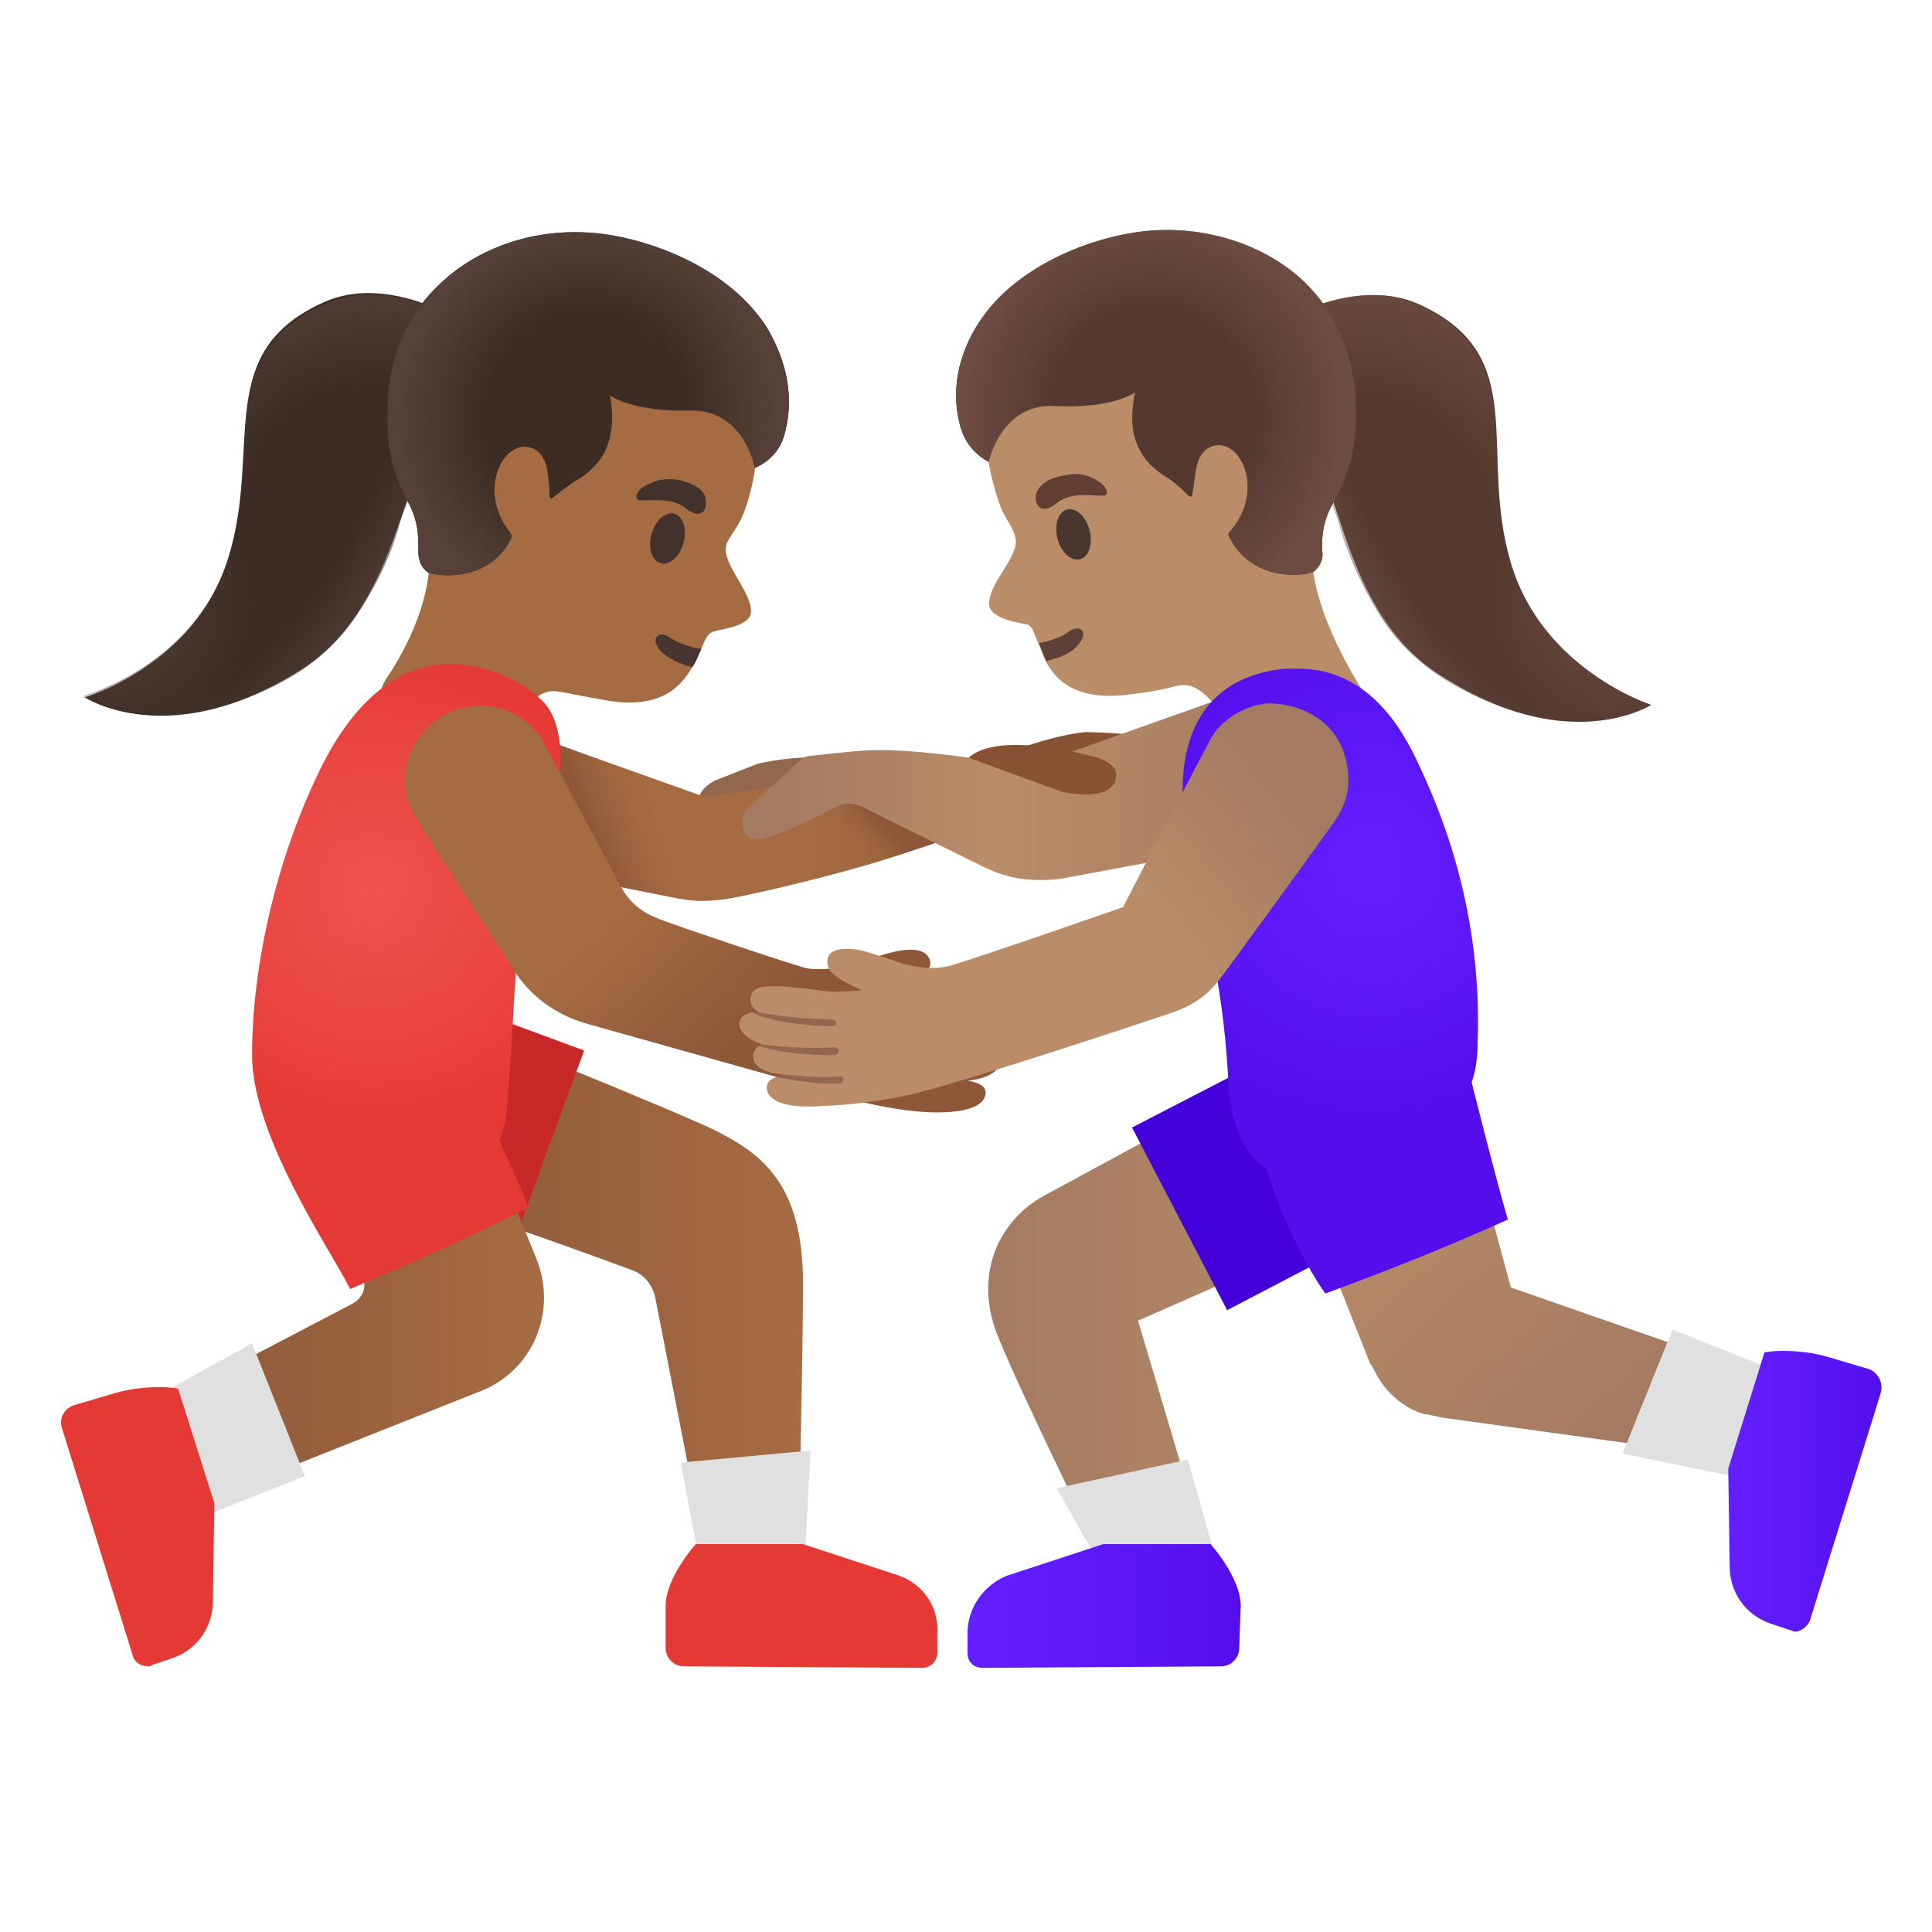 <?xml version="1.0" encoding="utf-8"?>
<!-- Generator: Adobe Illustrator 26.3.1, SVG Export Plug-In . SVG Version: 6.00 Build 0)  -->
<svg version="1.1" id="Layer_1" xmlns="http://www.w3.org/2000/svg" xmlns:xlink="http://www.w3.org/1999/xlink" x="0px" y="0px"
	 viewBox="0 0 128 128" style="enable-background:new 0 0 128 128;" xml:space="preserve">
<path style="fill:#91674D;" d="M56.5,51.7c0-0.4-0.1-0.7-0.4-1c-1.2-1-5.1-0.3-5.9-0.1l-2.8,1.1c-0.4,0.2-1.2,0.7-1.1,1.5
	c0,0.07,0.03,0.13,0.1,0.2c0,0.1,0.5,0.7,1.8,0.7l7-0.6C56,53.3,56.5,52.5,56.5,51.7z"/>
<linearGradient id="SVGID_1_" gradientUnits="userSpaceOnUse" x1="25.87" y1="45.3" x2="53.21" y2="45.3" gradientTransform="matrix(1 0 0 -1 0 130)">
	<stop  offset="0" style="stop-color:#8D5738"/>
	<stop  offset="1" style="stop-color:#A56C43"/>
</linearGradient>
<path style="fill:url(#SVGID_1_);" d="M47.6,75c-2.3-1.2-19-7.9-19-7.9l-2.7,11.4c0,0,11.9,4.1,16.1,5.7c0.7,0.3,1.2,0.9,1.4,1.7
	l3.2,16.4h6.3c0,0,0.3-12.3,0.3-17.3C53.2,78.5,50.5,76.5,47.6,75z"/>
<path style="fill:#C62828;" d="M29.5,66.2c-0.9-0.3-1.7-0.4-2.6-0.4c-3,0-5.8,1.8-6.9,4.8c-1.4,3.8,0.5,8.1,4.4,9.5l9.2,3.4
	l5.1-13.9L29.5,66.2z"/>
<linearGradient id="SVGID_00000008843412077537949390000010415223023383643274_" gradientUnits="userSpaceOnUse" x1="10.42" y1="44.65" x2="36.071" y2="44.65" gradientTransform="matrix(1 0 0 -1 0 130)">
	<stop  offset="0" style="stop-color:#8D5738"/>
	<stop  offset="1" style="stop-color:#A56C43"/>
</linearGradient>
<path style="fill:url(#SVGID_00000008843412077537949390000010415223023383643274_);" d="M35.5,83.3l-4.9-12.1l-10.9,4.4l4.2,8.7
	c0.5,0.8,0.2,1.7-0.6,2.1l-13,6.8l3.1,6.3l18.1-7.2C35.3,91,37,86.9,35.5,83.3z"/>
<path style="fill:#A56C43;" d="M48.16,36c-0.5,1.2,1.6,3.1,1.6,4.5c0,1.1-2.4,1.2-2.6,1.4c-0.3,0.1-0.5,0.6-0.7,1.1
	c-0.2,0.4-0.3,0.8-0.6,1.2c-0.8,1.4-2.2,2.8-5.7,2.2c-2.3-0.4-2.5-0.5-3.3-0.6c-1.5-0.2-2.7,2-2.7,2s-2.9,5.2-6.5,3
	c-4.2-2.5-2.1-5.8-2.1-5.8s3.8-5.2,2.7-9.8c-1.1-4.3-0.7-11.3,1.5-13.4c3.4-3.3,9.7-5,14.1-3.1c4.9,2.1,6.7,6.5,6.3,11.4
	c-0.2,1.8-0.64,3.5-1.14,4.44C48.68,35.2,48.26,35.66,48.16,36z"/>
<path style="fill:#473530;" d="M46.46,43c-0.2,0.4-0.3,0.8-0.6,1.2c-0.8-0.2-1.7-0.6-2.2-1.2c-0.6-0.8,0.1-1.3,0.8-0.7
	C44.96,42.6,45.76,42.9,46.46,43z"/>
<path style="fill:#42312C;" d="M45.28,35.98c0.26-0.9-0.01-1.77-0.59-1.94c-0.58-0.17-1.27,0.43-1.52,1.33
	c-0.26,0.9,0.01,1.77,0.59,1.94C44.34,37.49,45.02,36.89,45.28,35.98z"/>
<path style="fill:#42312C;" d="M42.26,33.1c-0.2-0.1-0.1-0.5,0.3-0.8c0.5-0.3,1.2-0.7,2.4-0.5c1.3,0.3,1.8,0.8,1.8,1.4
	c0.1,0.7-0.4,1.2-1.3,0.5C44.46,32.8,42.56,33.3,42.26,33.1z"/>
<path style="fill:#3C2C23;" d="M15.11,37c2.3-7.3-1.1-13.7,6.4-17c5-2.2,11.6,2.4,12.4,4.3c1.5,3.7-3.6,4.4-5.1,5.4
	c-2.2,1.4-2.5,10.7-8.9,14.7c-8.7,5.5-14.3,1.8-14.3,1.8S12.91,44.1,15.11,37z"/>
<radialGradient id="SVGID_00000014599750236439579450000007091465347247516321_" cx="-954.268" cy="605.336" r="1" gradientTransform="matrix(-15.145 -7.929 -7.838 14.97 -9682.663 -16593.633)" gradientUnits="userSpaceOnUse">
	<stop  offset="0.526" style="stop-color:#554138;stop-opacity:0"/>
	<stop  offset="1" style="stop-color:#554138"/>
</radialGradient>
<path style="fill:url(#SVGID_00000014599750236439579450000007091465347247516321_);" d="M15.91,33.5c0.7-5.8-0.6-10.7,5.7-13.4
	c5-2.2,11.6,2.4,12.4,4.3c1.5,3.7-3.6,4.4-5.1,5.4C26.71,31.2,15.91,33.5,15.91,33.5z"/>
<radialGradient id="SVGID_00000116235505833597827250000001076373238906020002_" cx="-839.586" cy="607.316" r="1" gradientTransform="matrix(15.761 9.237 9.33 -15.919 7573.816 17463.137)" gradientUnits="userSpaceOnUse">
	<stop  offset="0" style="stop-color:#554138"/>
	<stop  offset="0.526" style="stop-color:#554138;stop-opacity:0"/>
</radialGradient>
<path style="fill:url(#SVGID_00000116235505833597827250000001076373238906020002_);" d="M15.11,37c0.6-1.8,0.8-3.8,0.9-5.7
	c0.1-1.7,0.1-3.2,1.8-4.2c2.7-1.5,6.8-0.9,9.6,1.3c0.8,0.7,1.2,1.3,0.8,2c-0.3,0.5-0.6,1-0.9,1.6c-0.5,1.3-0.9,2.7-1.5,4
	c-1.2,3.2-3,6.3-6,8.3c-8.7,5.5-14.3,1.8-14.3,1.8S12.91,44.1,15.11,37z"/>
<radialGradient id="SVGID_00000160874860488650201690000015627807601483194294_" cx="-797.997" cy="606.668" r="1" gradientTransform="matrix(8.988 5.301 13.845 -23.478 -1208.797 18506.783)" gradientUnits="userSpaceOnUse">
	<stop  offset="0.526" style="stop-color:#554138;stop-opacity:0"/>
	<stop  offset="1" style="stop-color:#554138"/>
</radialGradient>
<path style="fill:url(#SVGID_00000160874860488650201690000015627807601483194294_);" d="M11.61,47.4c0,0,8-0.6,12-6.6
	c1.6-2.4,2.5-4.6,2.9-6.2c0.4-1.3,2.5-6.5,4.3-7.5C30.91,27.2,17.71,33.5,11.61,47.4z"/>
<path style="fill:#3C2C23;" d="M29.71,18.3c2.9-2.4,6.9-3.4,10.9-2.7c3.4,0.6,7.9,2.5,10.2,6.1c1.3,2.2,1.9,4.7,1.1,7.3
	c-0.5,1.5-1.9,2-1.9,2s-0.7-3.9-4.3-3.8c-3.8,0.1-5.3-1-5.3-1c0.6,3.3-0.8,4.7-2,5.5c-0.7,0.4-1.3,0.9-1.7,1.2
	c-0.2,0.2-0.3,0.1-0.3-0.1c0-0.5-0.1-1.5-0.2-1.9c-0.4-1.5-1.6-1.3-1.6-1.3c-1.6,0.2-2.8,3.2-0.8,5.7c0,0.1,0.2,0.2,0,0.5
	c-1.6,3-5.3,2.3-5.5,2.1c-0.4-0.3-0.6-0.8-0.6-1.4c0.1-2.2-0.6-3-1.1-4.1c-0.5-1.2-1.1-2.6-0.9-6.1C25.91,23,27.31,20.3,29.71,18.3z
	"/>
<radialGradient id="SVGID_00000171680093057909548230000002619603300894450072_" cx="-973.196" cy="625.466" r="1" gradientTransform="matrix(-12.196 -2.758 -2.866 12.672 -10037.634 -10582.262)" gradientUnits="userSpaceOnUse">
	<stop  offset="0.526" style="stop-color:#554138;stop-opacity:0"/>
	<stop  offset="1" style="stop-color:#554138"/>
</radialGradient>
<path style="fill:url(#SVGID_00000171680093057909548230000002619603300894450072_);" d="M29.71,18.3c2.9-2.4,6.9-3.4,10.9-2.7
	c3.4,0.6,7.9,2.5,10.2,6.1c1.3,2.2,1.9,4.7,1.1,7.3c-0.5,1.5-1.9,2-1.9,2s-0.7-3.9-4.3-3.8c-3.8,0.1-5.3-1-5.3-1
	c0.6,3.3-0.8,4.7-2,5.5c-0.7,0.4-1.3,0.9-1.7,1.2c-0.2,0.2-0.3,0.1-0.3-0.1c0-0.5-0.1-1.5-0.2-1.9c-0.4-1.5-1.6-1.3-1.6-1.3
	c-1.6,0.2-2.8,3.2-0.8,5.7c0,0.1,0.2,0.2,0,0.5c-1.6,3-5.3,2.3-5.5,2.1c-0.4-0.3-0.6-0.8-0.6-1.4c0.1-2.2-0.6-3-1.1-4.1
	c-0.5-1.2-1.1-2.6-0.9-6.1C25.91,23,27.31,20.3,29.71,18.3z"/>
<path style="fill:#875334;" d="M75.1,48.7c-0.68-0.11-2.07-0.17-3.1-0.2c-0.68-0.02-5.5,0.98-5.5,2c0,2.1,0.85,2.43,1.8,2.3
	c0,0,6.21-1.42,6.9-1.6s1.42-0.56,1.4-1.4C76.59,49.22,75.78,48.81,75.1,48.7z"/>
<linearGradient id="SVGID_00000155140544709651339080000003174345540212704442_" gradientUnits="userSpaceOnUse" x1="31.509" y1="76.026" x2="68.407" y2="76.026" gradientTransform="matrix(1 0 0 -1 0 130)">
	<stop  offset="0.599" style="stop-color:#A56C43"/>
	<stop  offset="1" style="stop-color:#8D5738"/>
</linearGradient>
<path style="fill:url(#SVGID_00000155140544709651339080000003174345540212704442_);" d="M68.4,52.56c0,1-4.55,2.69-9,4.14
	s-10.44,2.76-11.38,2.88c-1.45,0.18-2.13,0.14-3.44-0.12c-1.34-0.27-5.78-1.16-5.78-1.16l-7.4-1.5l2.57-8.54L46.7,52.8
	c2.1-0.3,16.8-2.5,18.3-2.5C67.2,50.3,68.4,50.85,68.4,52.56z"/>
<linearGradient id="SVGID_00000031195824276356813850000000899522051905840792_" gradientUnits="userSpaceOnUse" x1="56.538" y1="73.426" x2="58.476" y2="75.364" gradientTransform="matrix(1 0 0 -1 0 130)">
	<stop  offset="0" style="stop-color:#A56C43;stop-opacity:0"/>
	<stop  offset="1" style="stop-color:#8D5738"/>
</linearGradient>
<path style="fill:url(#SVGID_00000031195824276356813850000000899522051905840792_);" d="M63.03,55.49c-0.8,0.3-4.93,1.61-5.23,1.71
	c-1.8-0.9-4-3.3-4-3.3l3.5-2.1L63.03,55.49z"/>
<linearGradient id="SVGID_00000054249860615161750640000013871399562937977535_" gradientUnits="userSpaceOnUse" x1="43.891" y1="77.695" x2="38.797" y2="75.767" gradientTransform="matrix(1 0 0 -1 0 130)">
	<stop  offset="0" style="stop-color:#A56C43;stop-opacity:0"/>
	<stop  offset="1" style="stop-color:#8D5738"/>
</linearGradient>
<path style="fill:url(#SVGID_00000054249860615161750640000013871399562937977535_);" d="M45.03,59.55l-6.07-1.21L34.2,48.3
	l8.3,3.06L45.03,59.55z"/>
<radialGradient id="SVGID_00000018950529631253744760000007151471001396967318_" cx="-840.091" cy="575.859" r="1" gradientTransform="matrix(16.3 0 0 -16.3 13718.235 9445.445)" gradientUnits="userSpaceOnUse">
	<stop  offset="0" style="stop-color:#EF5350"/>
	<stop  offset="0.545" style="stop-color:#EA4643"/>
	<stop  offset="0.987" style="stop-color:#E53935"/>
</radialGradient>
<path style="fill:url(#SVGID_00000018950529631253744760000007151471001396967318_);" d="M36,55.1c1.9-4.4,1.1-7.6-0.1-8.7
	c-2-1.9-4.53-2.4-6.1-2.4c-3.66,0-6.6,2.8-8.7,7.2C18.3,57,16.7,64,16.7,69.9c0,5.4,5.2,12.9,6.5,15.5c4-1.7,7.9-3.4,11.8-5.4
	c-0.4-1.1-1.1-2.7-1.9-4.4c0.3-0.8,0.5-1.7,0.5-2.6C34.2,67.5,33.8,61.1,36,55.1z"/>
<linearGradient id="SVGID_00000140715048466681640940000013332503393822046353_" gradientUnits="userSpaceOnUse" x1="31.564" y1="84.635" x2="51.564" y2="63.426" gradientTransform="matrix(1 0 0 -1 0 130)">
	<stop  offset="0.599" style="stop-color:#A56C43"/>
	<stop  offset="1" style="stop-color:#8D5738"/>
</linearGradient>
<path style="fill:url(#SVGID_00000140715048466681640940000013332503393822046353_);" d="M67.03,67.51C66.9,67.35,66.5,67.2,66,67.2
	c0.2-0.1,0.7-0.46,0.5-1.2c-0.3-0.8-1.7-0.7-3.5-0.4c-0.7,0.1-1.5,0.2-1.9,0.2c-0.3,0-1.1,0-1.8-0.1h0.1
	c0.8-0.3,1.33-0.71,1.76-1.07c0.48-0.4,0.52-0.78,0.45-1.02c-0.22-0.7-1.09-0.78-2.02-0.62c-0.77,0.13-1.73,0.45-2.29,0.71
	c-0.7,0.3-2.91,0.68-3.93,0.43c-0.9-0.22-8.5-2.77-9.67-3.23c-1.17-0.46-1.96-1.06-2.56-2.16c0,0-4.72-8.83-5.24-9.74
	c-0.86-1.48-2.7-2.4-4.5-2.2c-2,0.1-3.8,1.6-4.4,3.6c-0.3,1.2-0.24,2.37,0.4,3.5c0.64,1.13,6.6,10.3,6.6,10.3c1.1,1.8,2.8,3,4.8,3.6
	l14.6,4.1h0.2c0.7,0.3,1.5,0.5,2.4,0.8l0.6,0.2c1.7,0.4,3.7,0.8,5.5,0.8c1.7,0,3.16-0.33,3.2-1.3c0.02-0.44-0.5-0.7-1.2-0.8
	c1.1-0.1,2.12-0.56,2.11-1.17c-0.01-0.61-0.41-0.83-0.61-0.83c0.8-0.2,1.62-0.66,1.69-1.32C67.32,67.97,67.15,67.67,67.03,67.51z"/>
<path style="fill:#E0E0E0;" d="M45.1,96.9l1.3,6.9h6.9l0.4-7.7L45.1,96.9z"/>
<path style="fill:#E53935;" d="M59.6,104.4l-6.4-2.1h-7.1c0,0-2,2.2-2,4.1v2.8c0,0.6,0.5,1.2,1.2,1.2l15.8,0.1c0.6,0,1-0.5,1-1v-1.3
	C62.2,106.5,61.2,105,59.6,104.4z"/>
<path style="fill:#E0E0E0;" d="M16.7,89l-7.6,4.2l2.5,8l8.6-3.4L16.7,89z"/>
<path style="fill:#E53935;" d="M11.8,92c0,0-0.5-0.1-1.2-0.1c-0.9,0-2,0.1-3,0.4l-2.7,0.8c-0.6,0.2-1,0.8-0.8,1.5l4.7,15.1
	c0.1,0.4,0.5,0.7,1,0.7c0.1,0,0.2,0,0.3-0.1l1.2-0.4c1.6-0.5,2.7-1.9,2.8-3.6l0.1-6.7L11.8,92z"/>
<path style="fill:#BA8D68;" d="M67.23,35.5c0.5,1.2-1.7,3-1.7,4.5c0,1.1,2.4,1.3,2.6,1.4c0.3,0.2,0.4,0.6,0.6,1.1
	c0.2,0.4,0.3,0.8,0.5,1.2c0.7,1.4,2.1,2.8,5.7,2.3c2.4-0.3,2.6-0.5,3.3-0.6c1.5-0.2,2.7,2,2.7,2s2.8,5.2,6.4,3.1
	c4.2-2.4,3.3-4.2,3.3-4.2s-4.8-6.9-3.5-11.4c1.2-4.3,1-11.3-1.2-13.4c-3.4-3.4-9.6-5.2-14-3.4c-5,2-6.9,6.4-6.6,11.2
	c0.1,1.8,0.84,4.09,1.1,4.6C66.68,34.41,67.23,35.2,67.23,35.5z"/>
<path style="fill:#5D4037;" d="M68.83,42.6c0.2,0.4,0.3,0.8,0.5,1.2c0.8-0.2,1.7-0.5,2.2-1.2c0.6-0.8,0-1.3-0.8-0.7
	C70.33,42.2,69.53,42.5,68.83,42.6z"/>
<path style="fill:#49362E;" d="M71.55,37.05c0.59-0.15,0.87-1.01,0.64-1.92c-0.24-0.91-0.9-1.52-1.49-1.37
	c-0.59,0.15-0.87,1.01-0.64,1.92C70.29,36.59,70.96,37.2,71.55,37.05z"/>
<path style="fill:#613E31;" d="M73.23,32.8c0.2-0.1,0.1-0.5-0.3-0.8s-1.2-0.8-2.4-0.5c-1.3,0.2-1.8,0.8-1.9,1.3
	c-0.1,0.7,0.4,1.3,1.3,0.6C71.03,32.4,72.93,33,73.23,32.8z"/>
<path style="fill:#543930;" d="M100.1,37.3c-2.2-7.4,1.4-13.7-6-17.1c-4.9-2.3-11.7,2.1-12.5,4c-1.6,3.7,3.5,4.5,5,5.5
	c2.1,1.5,2.3,10.7,8.6,14.9c8.6,5.7,14.2,2.1,14.2,2.1S102.2,44.4,100.1,37.3z"/>
<radialGradient id="SVGID_00000126309656251723844180000013771810845620144057_" cx="-860.432" cy="556.292" r="1" gradientTransform="matrix(15.319 -7.592 -7.503 -15.14 17444.418 1925.209)" gradientUnits="userSpaceOnUse">
	<stop  offset="0.526" style="stop-color:#6D4C41;stop-opacity:0"/>
	<stop  offset="1" style="stop-color:#6D4C41"/>
</radialGradient>
<path style="fill:url(#SVGID_00000126309656251723844180000013771810845620144057_);" d="M99.4,33.8c-0.6-5.8,0.8-10.7-5.4-13.6
	c-4.9-2.3-11.7,2.1-12.5,4c-1.6,3.7,3.5,4.5,5,5.5C88.6,31.2,99.4,33.8,99.4,33.8z"/>
<radialGradient id="SVGID_00000017504290774331474680000014606873393181293491_" cx="-925.158" cy="651.085" r="1" gradientTransform="matrix(-15.962 8.886 8.975 16.122 -20503.152 -2236.045)" gradientUnits="userSpaceOnUse">
	<stop  offset="0" style="stop-color:#6D4C41"/>
	<stop  offset="0.526" style="stop-color:#6D4C41;stop-opacity:0"/>
</radialGradient>
<path style="fill:url(#SVGID_00000017504290774331474680000014606873393181293491_);" d="M100.1,37.3c-0.5-1.8-0.7-3.8-0.8-5.7
	c-0.1-1.7,0-3.2-1.7-4.2c-2.7-1.5-6.8-1-9.6,1.1c-0.8,0.6-1.3,1.3-0.9,2c0.3,0.5,0.6,1,0.8,1.6c0.5,1.3,0.9,2.7,1.4,4.1
	c1.2,3.2,2.8,6.4,5.9,8.4c8.6,5.7,14.2,2.1,14.2,2.1S102.2,44.4,100.1,37.3z"/>
<radialGradient id="SVGID_00000016040436453293831860000008175809361069182608_" cx="-947.582" cy="636.253" r="1" gradientTransform="matrix(-9.104 5.1 13.319 23.779 -17004.269 -10263.097)" gradientUnits="userSpaceOnUse">
	<stop  offset="0.526" style="stop-color:#6D4C41;stop-opacity:0"/>
	<stop  offset="1" style="stop-color:#6D4C41"/>
</radialGradient>
<path style="fill:url(#SVGID_00000016040436453293831860000008175809361069182608_);" d="M103.4,47.8c0,0-8-0.8-11.9-6.9
	c-1.5-2.4-2.4-4.7-2.8-6.2c-0.4-1.3-2.3-6.6-4.2-7.5C84.6,27.1,97.6,33.7,103.4,47.8z"/>
<path style="fill:#543930;" d="M86,18.3c-2.8-2.4-6.9-3.5-10.8-2.9c-3.4,0.5-8,2.4-10.3,5.9c-1.4,2.1-2,4.7-1.2,7.2
	c0.5,1.5,1.8,2.1,1.8,2.1s0.8-3.9,4.4-3.7c3.8,0.2,5.3-0.9,5.3-0.9c-0.7,3.3,0.7,4.7,1.9,5.5c0.7,0.4,1.3,1,1.6,1.3
	c0.2,0.2,0.3,0.1,0.3-0.1c0.1-0.5,0.2-1.5,0.3-1.9c0.4-1.5,1.6-1.3,1.6-1.3c1.6,0.2,2.7,3.3,0.6,5.7c-0.1,0.1-0.2,0.2,0,0.5
	c1.6,3,5.2,2.4,5.4,2.2H87c0.4-0.3,0.7-0.8,0.6-1.4c-0.1-2.2,0.7-3,1.2-4.1c0.5-1.2,1.2-2.6,1-6.1C89.6,23.1,88.3,20.3,86,18.3z"/>
<radialGradient id="SVGID_00000138554749879412661770000009031550884419783615_" cx="-832.314" cy="555.393" r="1" gradientTransform="matrix(12.236 -2.483 -2.58 -12.713 11693.636 5021.517)" gradientUnits="userSpaceOnUse">
	<stop  offset="0.526" style="stop-color:#6D4C41;stop-opacity:0"/>
	<stop  offset="1" style="stop-color:#6D4C41"/>
</radialGradient>
<path style="fill:url(#SVGID_00000138554749879412661770000009031550884419783615_);" d="M86,18.3c-2.8-2.4-6.9-3.5-10.8-2.9
	c-3.4,0.5-8,2.4-10.3,5.9c-1.4,2.1-2,4.7-1.2,7.2c0.5,1.5,1.8,2.1,1.8,2.1s0.8-3.9,4.4-3.7c3.8,0.2,5.3-0.9,5.3-0.9
	c-0.7,3.3,0.7,4.7,1.9,5.5c0.7,0.4,1.3,1,1.6,1.3c0.2,0.2,0.3,0.1,0.3-0.1c0.1-0.5,0.2-1.5,0.3-1.9c0.4-1.5,1.6-1.3,1.6-1.3
	c1.6,0.2,2.7,3.3,0.6,5.7c-0.1,0.1-0.2,0.2,0,0.5c1.6,3,5.2,2.4,5.4,2.2H87c0.4-0.3,0.7-0.8,0.6-1.4c-0.1-2.2,0.7-3,1.2-4.1
	c0.5-1.2,1.2-2.6,1-6.1C89.6,23.1,88.3,20.3,86,18.3z"/>
<linearGradient id="SVGID_00000123417581413208292470000012698375809535287719_" gradientUnits="userSpaceOnUse" x1="86.588" y1="77.717" x2="51.965" y2="77.717" gradientTransform="matrix(1 0 0 -1 0 130)">
	<stop  offset="0" style="stop-color:#A47B62"/>
	<stop  offset="0.599" style="stop-color:#BA8D68"/>
	<stop  offset="1" style="stop-color:#A47B62"/>
</linearGradient>
<path style="fill:url(#SVGID_00000123417581413208292470000012698375809535287719_);" d="M85.6,47.8c-1.2-1.3-3.1-1.8-4.8-1.4h-0.3
	c-0.07,0-0.13,0.03-0.2,0.1l-12.1,4.3c-1.8-0.3-7.4-1.2-10.3-1.1c-1.1,0-4.3,0.4-4.4,0.4s-0.2,0.1-0.3,0.1l-3.4,3.1
	c-0.7,0.5-0.8,1.4-0.4,2c0.3,0.4,0.7,0.9,6.1-1.9c0.5-0.2,1-0.2,1.5,0l8.1,4c1.2,0.6,2.4,0.9,3.7,0.9c0.5,0,1,0,1.6-0.1L82.2,56
	c0.4,0,0.9-0.1,1.3-0.2c0.07,0,0.13-0.03,0.2-0.1c1.1-0.4,2-1.2,2.6-2.3C87.3,51.6,87,49.3,85.6,47.8z"/>
<linearGradient id="SVGID_00000100349668522935337520000009919208235913447319_" gradientUnits="userSpaceOnUse" x1="65.471" y1="44.1" x2="94.2" y2="44.1" gradientTransform="matrix(1 0 0 -1 0 130)">
	<stop  offset="0" style="stop-color:#A47B62"/>
	<stop  offset="1" style="stop-color:#BA8D68"/>
</linearGradient>
<path style="fill:url(#SVGID_00000100349668522935337520000009919208235913447319_);" d="M94.2,79.2l-4.7-11l-20.3,11
	c-3.1,1.7-4.7,5.3-3.1,9.3c1.7,4.2,7.1,15.1,7.1,15.1l6.6-1.3l-4.4-14.8L94.2,79.2z"/>
<path style="fill:#4300D9;" d="M93.4,72.8c-1.2-2.3-3.6-3.7-6-3.7c-1.1,0-2.1,0.2-3.1,0.8L75,74.7l6.3,12.1l9.2-4.8
	C93.8,80.2,95.1,76.1,93.4,72.8z"/>
<linearGradient id="SVGID_00000006706157086827574210000014065223953086702270_" gradientUnits="userSpaceOnUse" x1="107.718" y1="36.407" x2="89.649" y2="55.383" gradientTransform="matrix(1 0 0 -1 0 130)">
	<stop  offset="0" style="stop-color:#A47B62"/>
	<stop  offset="1" style="stop-color:#BA8D68"/>
</linearGradient>
<path style="fill:url(#SVGID_00000006706157086827574210000014065223953086702270_);" d="M100.1,85.3l-5.6-20.7L82.3,69l8.5,21.4
	l0.1,0.1c0.3,0.6,0.6,1.2,1.2,1.8c0.7,0.7,1.5,1.2,2.3,1.4h0.2c0.3,0.1,0.5,0.1,0.8,0.2l20.3,2.8l2.2-5.2L100.1,85.3z"/>
<radialGradient id="SVGID_00000071557392530036328170000010666273575898152864_" cx="-840.85" cy="576.261" r="1" gradientTransform="matrix(16.528 0 0 -16.528 13988.178 9581.677)" gradientUnits="userSpaceOnUse">
	<stop  offset="0" style="stop-color:#651FFF"/>
	<stop  offset="0.705" style="stop-color:#5914F2"/>
	<stop  offset="1" style="stop-color:#530EEB"/>
</radialGradient>
<path style="fill:url(#SVGID_00000071557392530036328170000010666273575898152864_);" d="M97.5,71.7c0.3-0.8,0.4-1.8,0.4-2.8
	c0.2-5.9-1-12-3.7-17.8c-0.9-2-3.1-6.8-8.2-6.8h-0.8c-6.6,0.6-7.5,6.4-6.5,11.1c1.4,6.7,2.4,10.3,2.7,16.6c0.1,2.1,0.9,4.5,2.5,5.4
	c0.7,2.5,2.3,6,3.9,8.3c4.1-1.5,8.1-3.1,12.1-4.9C99.1,78.1,97.5,71.7,97.5,71.7z"/>
<linearGradient id="SVGID_00000178162589802481072940000010143201226128818327_" gradientUnits="userSpaceOnUse" x1="61.133" y1="61.324" x2="83.93" y2="78.91" gradientTransform="matrix(1 0 0 -1 0 130)">
	<stop  offset="0.599" style="stop-color:#BA8D68"/>
	<stop  offset="1" style="stop-color:#A47B62"/>
</linearGradient>
<path style="fill:url(#SVGID_00000178162589802481072940000010143201226128818327_);" d="M89.3,51.1c-0.16-1.4-0.7-2.5-1.7-3.3
	c-1-0.8-2.3-1.2-3.6-1.2c-1.5,0.1-3.06,1.09-3.7,2.2c-0.36,0.61-5.9,11.3-5.9,11.3s-10.25,3.58-11.57,3.91
	c-1.33,0.33-3.03-0.11-3.73-0.41c-1.83-0.61-2.18-0.74-3.16-0.73c-0.87,0.02-1.1,0.44-1.12,0.72c-0.03,0.27,0.03,0.47,0.18,0.71
	c0.35,0.56,2.1,1.3,2.1,1.3c-0.7,0.1-1.5,0.1-1.9,0.1c-0.3,0-1.1-0.1-1.8-0.2c-1.32-0.15-2.46-0.25-3.12-0.05
	c-0.55,0.17-0.59,0.68-0.54,0.94c0.07,0.37,0.35,0.57,0.55,0.67c-0.2,0-0.56-0.01-0.94,0.18c-0.38,0.2-0.38,0.54-0.35,0.75
	c0.06,0.42,0.69,0.96,1.5,1.2c0,0-0.3,0.12-0.44,0.31c-0.13,0.17-0.16,0.3-0.16,0.49c0,0.73,0.83,1.08,1.83,1.18L52,71.2
	c-0.64,0.16-1.22,0.29-1.2,0.9c0.02,0.61,0.8,1.31,3.2,1.2c1.7-0.08,3.02-0.12,5.99-0.71C62.96,72,77.1,67.3,77.9,67
	c0.8-0.3,1.85-0.8,2.78-1.96c0.65-0.81,7.3-9.99,7.78-10.68C89.23,53.22,89.42,52.17,89.3,51.1z"/>
<path style="fill:#91674D;" d="M55.4,67.78c-0.01,0.21-0.17,0.22-0.49,0.21c-0.32-0.01-3.5-0.11-5.06-0.9
	c0.18-0.02,0.28-0.02,0.43-0.02c1.87,0.35,3.31,0.43,4.64,0.47C55.22,67.55,55.41,67.58,55.4,67.78z"/>
<path style="fill:#91674D;" d="M50.31,69.3c1.75,0.61,4.59,0.63,4.92,0.61c0.27-0.02,0.34-0.12,0.34-0.32c0-0.1-0.1-0.2-0.3-0.2
	c-1.5,0.1-3.3,0-4.8-0.2L50.31,69.3z"/>
<path style="fill:#91674D;" d="M55.87,71.49c0,0.1-0.04,0.28-0.34,0.29c-1.47,0.07-2.99-0.22-4.09-0.42c0,0,0.48-0.16,0.55-0.16
	c0.07,0,2.39,0.23,3.39,0.13C55.63,71.3,55.87,71.29,55.87,71.49z"/>
<path style="fill:#E0E0E0;" d="M78.7,96.7L70,98.6l3.3,5.8l7.4-0.6L78.7,96.7z"/>
<linearGradient id="SVGID_00000038394196051760248990000007160252959245168024_" gradientUnits="userSpaceOnUse" x1="64.24" y1="23.6" x2="82.25" y2="23.6" gradientTransform="matrix(1 0 0 -1 0 130)">
	<stop  offset="0" style="stop-color:#651FFF"/>
	<stop  offset="0.705" style="stop-color:#5914F2"/>
	<stop  offset="1" style="stop-color:#530EEB"/>
</linearGradient>
<path style="fill:url(#SVGID_00000038394196051760248990000007160252959245168024_);" d="M82.2,106.4c0-1.9-2-4.1-2-4.1h-7.1
	l-6.4,2.1c-1.5,0.6-2.6,2.1-2.6,3.8v1.3c0,0.6,0.4,1,1,1l15.8-0.1c0.6,0,1.2-0.5,1.2-1.2L82.2,106.4z"/>
<path style="fill:#E0E0E0;" d="M110.8,88.1l-3.3,8.2l9.2,1.9l2.2-6.9L110.8,88.1z"/>
<linearGradient id="SVGID_00000006707559501585511750000016340800077976367519_" gradientUnits="userSpaceOnUse" x1="114.42" y1="31.2" x2="124.613" y2="31.2" gradientTransform="matrix(1 0 0 -1 0 130)">
	<stop  offset="0" style="stop-color:#651FFF"/>
	<stop  offset="0.705" style="stop-color:#5914F2"/>
	<stop  offset="1" style="stop-color:#530EEB"/>
</linearGradient>
<path style="fill:url(#SVGID_00000006707559501585511750000016340800077976367519_);" d="M123.8,90.7l-2.7-0.8c-1-0.3-2.1-0.4-3-0.4
	c-0.7,0-1.2,0.1-1.2,0.1l-2.4,7.7l0.1,6.7c0.1,1.7,1.2,3.1,2.8,3.6l1.2,0.4c0.1,0,0.2,0.1,0.3,0.1c0.4,0,0.8-0.3,1-0.7l4.7-15.1
	C124.8,91.6,124.4,90.9,123.8,90.7z"/>
<path style="fill:#875334;" d="M72.7,50.2c0,0-6.43-1.9-8.53,0c0,0,5.35,1.96,6.03,2.2c0.69,0.23,3.31,0.62,3.7-0.7
	C74.19,50.72,73.2,50.4,72.7,50.2z"/>
</svg>
